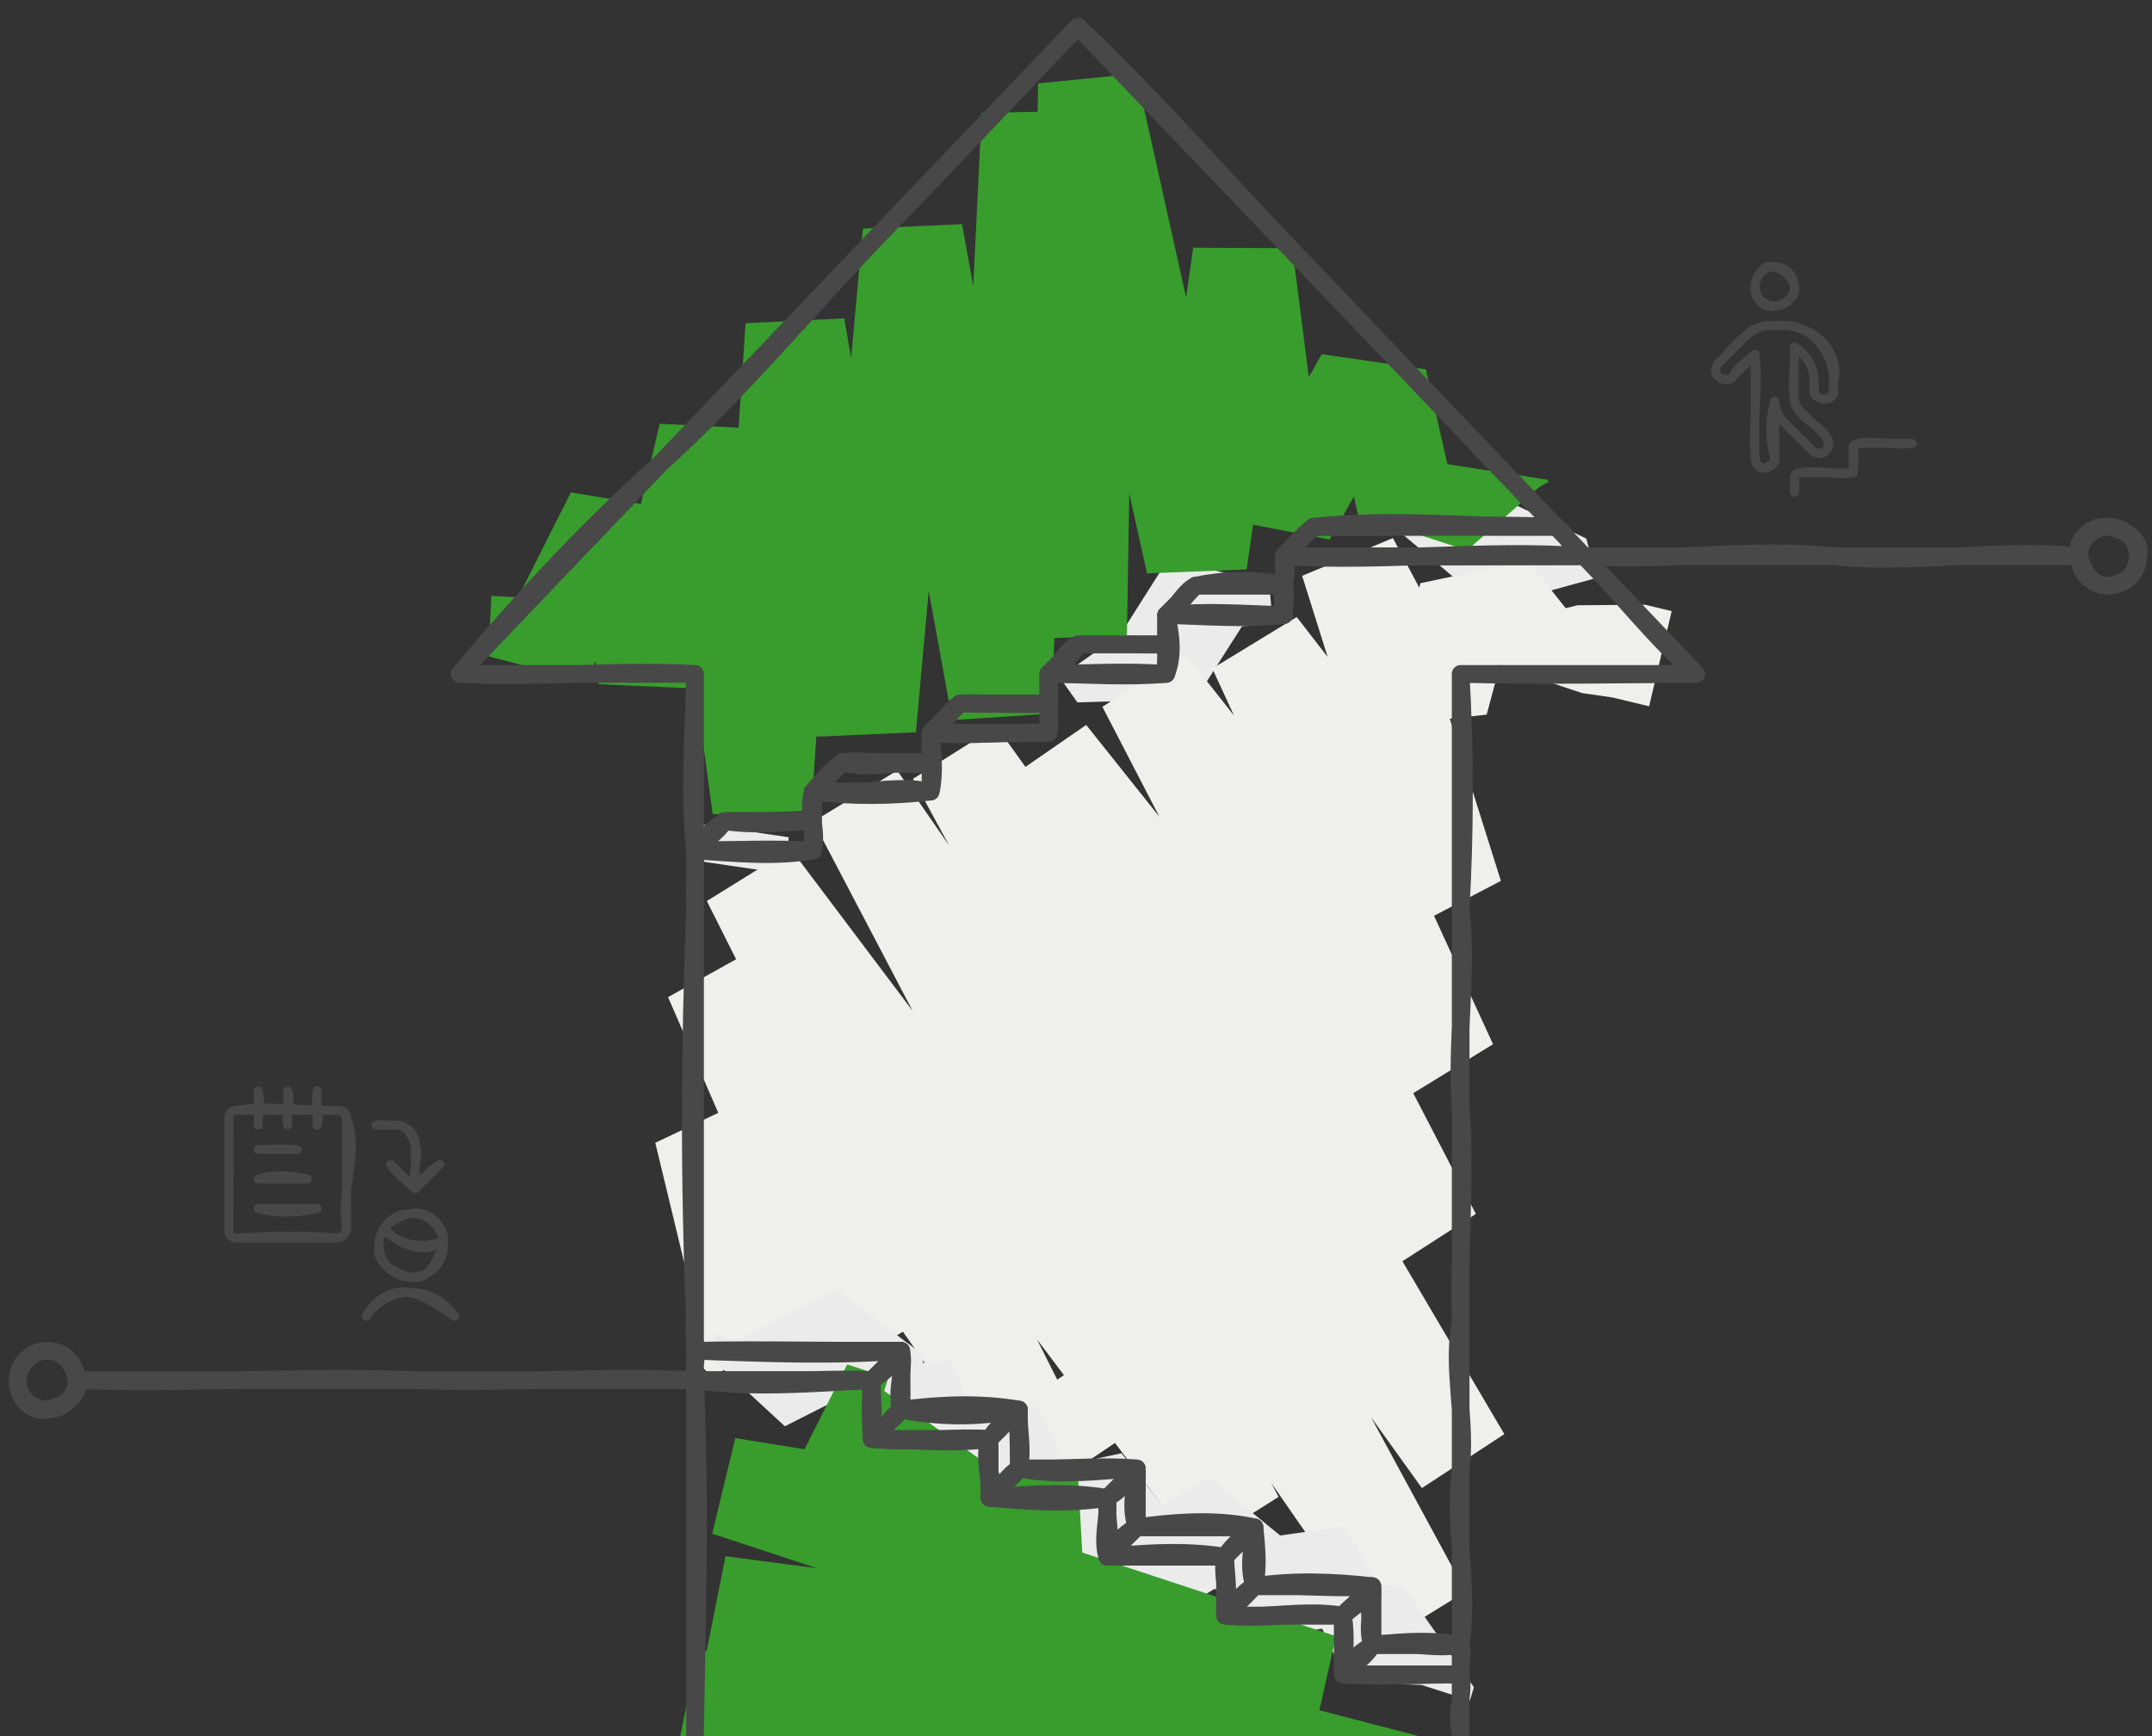 <svg width="487" height="393" fill="none" xmlns="http://www.w3.org/2000/svg"><rect width="100%" height="100%" fill="#333333" stroke="none"/><path d="m156.512 186.275-1.111 8.214 21.991 3.219 1.111-8.214-21.991-3.219zm83.297-32.969 3.999 5.661 26.766-.777-12.661-17.761-18.104 12.877zm30.765 4.884 16.659-26.087-22.879-5.55-20.546 32.414 26.766-.777zm-6.22-31.637 1.555 16.651 22.102-2.109-.778-8.992-22.879-5.55zM314 116.674l-.334 1.11 18.881 15.874 2.999-11.545L314 116.674zm18.547 16.984 26.433-11.767-26.433-12.544-18.881 8.437 18.881 15.874zm0-24.311 7.441 27.308 21.436-5.884-2.444-8.88-26.433-12.544z" fill="#EBEBEB"/><path d="m350.429 109.014-.223-.444-28.654-4.44 9.774 16.207 19.103-11.323zm-28.877-4.884-14.216 12.432 24.656 7.993 18.214-15.985-28.654-4.44zm10.44 20.425-9.329-40.961-23.546-3.442 8.219 36.41 24.656 7.993zm-32.875-44.403-21.102 37.52 22.879 4.441 21.769-38.52-23.546-3.44zm1.777 41.961-8.44-65.938-22.435-.111 7.996 61.608 22.879 4.441zm-30.875-66.049-10.44 73.708 22.546-.888 10.329-72.709-22.435-.111zm12.106 72.82-24.99-112.227-22.212 2.22 24.656 110.895 22.546-.888zM234.923 18.877l-2.11 125.77 22.212-.888 2.11-127.102-22.212 2.22zm20.102 124.882L244.363 25.093l-22.212.444 10.662 119.11 22.212-.888zM222.151 25.537l-6.664 137.426 22.323-1.443 6.553-136.427-22.212.444zM237.81 161.52 217.708 50.736l-22.435.999 20.214 111.228 22.323-1.443zM195.273 51.735l-10.44 115.002 22.435-.999 10.44-115.002-22.435.999zm11.995 114.003-16.215-93.69-22.324 1.111 16.104 93.578 22.435-.999zm-38.539-92.579-7.441 111.117 22.324-.777 7.441-111.45-22.324 1.11zm14.883 110.34-11.773-86.474-22.546-1.11 11.995 88.361 22.324-.777zm-34.319-87.584-13.772 58.945 22.546.999 13.772-58.834-22.546-1.11zm8.774 59.944-5.886-40.629-22.99-3.774 6.33 43.404 22.546.999zm-28.876-44.403-18.659 37.076 21.879 5.773 19.77-39.075-22.99-3.774zm3.22 42.849.889-18.316-22.102-1.111-.666 13.654 21.879 5.773z" fill="#389D2D"/><path d="m156.512 306.938 4.554 4.663 20.102-11.101-8.774-9.103-15.882 15.541zm24.656-6.438-12.328-51.618-20.546 9.769 12.772 52.95 20.102-11.101zm-32.874-41.849 39.871 52.284 19.214-11.323-38.539-50.73-20.546 9.769zm59.085 40.961-36.651-84.809-19.547 10.879 36.984 85.253 19.214-11.323zm-56.198-73.93 69.415 98.906 19.103-11.433-68.971-98.352-19.547 10.879zm88.518 87.473-60.752-120.997-18.992 11.766 60.641 120.664 19.103-11.433zm-79.744-109.231 110.508 146.751 18.881-11.878-110.397-146.639-18.992 11.766zm129.389 134.873-86.296-164.4-18.992 11.544 86.407 164.734 18.881-11.878zM184.056 185.941l128.722 185.936 18.881-11.656-128.611-185.824-18.992 11.544zm147.603 174.28L225.483 164.406l-18.881 11.878 106.176 195.593 18.881-11.656zM206.602 176.284l115.172 160.515 18.659-12.211-114.95-160.182-18.881 11.878zm133.831 148.304-94.626-160.515-18.325 12.655 94.292 160.071 18.659-12.211zm-112.951-147.86 87.74 110.118 18.769-12.099-88.184-110.674-18.325 12.655zm106.509 98.019-65.749-126.77-18.77 11.989 65.75 126.88 18.769-12.099zm-84.519-114.781 69.415 88.028 18.992-11.656-69.637-88.361-18.77 11.989zm88.407 76.372-44.426-96.686-19.103 11.655 44.537 96.687 18.992-11.656zm-63.529-85.031 45.314 58.501 19.992-10.435-46.203-59.721-19.103 11.655zm65.306 48.066-24.434-77.593-20.547 8.547 24.989 79.481 19.992-10.435zm-44.981-69.046 17.992 34.079 23.768-2.664-21.213-39.962-20.547 8.547zm41.76 31.415 9.329-34.856-24.323 5.106-8.774 32.414 23.768-2.664zm-14.994-29.75 18.326 18.76 18.214 6.106 6.886.999 8.33 1.998 5.109-21.535-5.998-1.443-15.327.111-2.665.666-8.552-10.768-24.323 5.106zM224.039 322.59l10.662 15.874 18.436-12.433-10.773-15.873-18.325 12.432z" fill="#EFEFEE"/><path d="m332.659 384.864.888-2.997L317.554 359l-6.108 19.093 21.213 6.771zM317.554 359l-23.212-.888 10.44 22.534 28.765 1.221L317.554 359zm-12.772 21.646 11.328-14.431-11.883-20.758-9.885 12.655 10.44 22.534zm-.555-35.189-36.54 5.218 16.437 20.092 31.986-4.552-11.883-20.758zm-20.103 25.31 7.663-21.536-18.214-14.874-5.886 16.318 16.437 20.092zm-10.551-36.41-31.875 19.537 17.104 15.541 32.985-20.204-18.214-14.874zm-14.771 35.078 10.217-21.092-15.215-19.426-12.106 24.977 17.104 15.541zm-4.998-40.518-29.21 6.217 13.772 19.759 30.653-6.55-15.215-19.426zm-15.438 25.976 7.886-12.544-11.218-23.866-10.44 16.651 13.772 19.759zm-3.332-36.41-28.099-3.886 6.664 23.312 32.653 4.44-11.218-23.866zm-21.435 19.426 10.551-8.659-8.996-21.424-8.219 6.771 6.664 23.312zm1.555-30.083-29.432 2.997 18.659 20.425 19.769-1.998-8.996-21.424zm-10.773 23.422 4.775-24.421-19.769-14.875-3.665 18.871 18.659 20.425zm-14.994-39.296-29.21 14.764 17.437 16.096 31.542-15.985-19.769-14.875zm-11.773 30.86 5.109-12.655-20.546-8.436-2 4.995 17.437 16.096z" fill="#EBEBEB"/><path d="m201.049 311.822-9.329-2.997-10.107 20.092 12.55 3.997 6.886-21.092zm-19.436 17.095 39.094 27.863 8.663-21.091-37.65-26.864-10.107 20.092zm47.757 6.772-62.973-10.213-5.22 21.646 59.53 9.658 8.663-21.091zm-68.193 11.433 136.275 44.958 4.887-21.757-135.942-44.847-5.22 21.646zm141.162 23.201-138.163-18.094-4.332 21.868 137.608 17.983 4.887-21.757zm-142.495 3.774 164.041 42.404 4.22-21.757-163.929-42.515-4.332 21.868zm168.261 20.647-170.26-21.313-4.331 21.757 170.371 21.313 4.22-21.757zm-174.591.444 174.924 47.955 3.888-21.868-174.481-47.844-4.331 21.757zm178.812 26.087-175.48-15.097-3.11 21.979 174.702 14.986 3.888-21.868zm-178.59 6.882 177.59 34.634 3.221-21.979-177.701-34.634-3.11 21.979zm180.811 12.655-173.37-16.762-3.887 21.979 174.036 16.762 3.221-21.979zm-177.257 5.217 172.148 45.069 3.998-21.98-172.259-45.068-3.887 21.979zm176.146 23.089-171.815-17.539-3.442 21.98 171.259 17.539 3.998-21.98zm-175.257 4.441 168.594 35.744 3.442-21.98-168.594-35.744-3.442 21.98zm172.036 13.764L162.843 470.45l-4.109 21.98 168.039 16.873 3.442-21.98zm-171.481 5.107 171.481 47.51 4.332-21.868-171.704-47.622-4.109 21.98zm175.813 25.642-172.926-20.203-4.331 21.757 172.925 20.314 4.332-21.868zm-177.257 1.554 135.386 38.963 4.221-21.979-135.276-38.741-4.331 21.757zm139.607 16.984-139.385-13.654-4.776 21.758 139.94 13.875 4.221-21.979zm-144.161 8.104 102.068 35.633 4.886-21.869-102.178-35.522-4.776 21.758zm106.954 13.764-93.959-9.546-6.886 21.646 95.959 9.769 4.886-21.869zm-100.845 12.1 46.202 26.198 6.22-21.98-45.536-25.864-6.886 21.646zm52.422 4.218-44.759-1.665-15.882 21.536 54.421 2.109 6.22-21.98zm-60.641 19.871 2.444 6.882-1.666 2.997 19.436 10.768.111-.111 1.888-24.2-6.331-17.872-15.882 21.536zm93.293-261.309-20.102 1.221 1.222 22.09 20.102-1.221-1.222-22.09z" fill="#389D2D"/><path d="M183.945 185.83v6.66m0-6.66h-19.992m19.992 0c-.111 2.22.444 4.44 0 6.66m0-6.66c-6.664.222-13.439 1.11-19.992 0m19.992 6.66H157.29m26.655 0c-8.885-.444-17.77-.111-26.655 0m0 0 6.663-6.66m-6.663 6.66c1.554-2.775 4.109-4.884 6.663-6.66m46.647-13.321v6.661m0-6.661h-19.991m19.991 0c-.111 2.22.555 4.552 0 6.661m0-6.661c-6.664-.444-13.55 1.887-19.991 0m19.991 6.661h-26.655m26.655 0c-8.774.999-17.881 1.11-26.655 0m0 0 6.664-6.661m-6.664 6.661c2.221-2.109 4.442-4.441 6.664-6.661m46.646-13.321v6.661m0-6.661h-19.991m19.991 0c.222 2.221.333 4.441 0 6.661m0-6.661c-6.664.556-13.327-.222-19.991 0m19.991 6.661H210.6m26.655 0c-8.885.111-17.77.333-26.655 0m0 0 6.664-6.661m-6.664 6.661c2.554-1.887 4.22-4.662 6.664-6.661m46.646-13.32v6.66m0-6.66h-19.991m19.991 0c.667 2.109-.555 4.551 0 6.66m0-6.66c-6.664.111-13.327-.222-19.991 0m19.991 6.66h-26.655m26.655 0c-8.885-.666-17.77-.111-26.655 0m0 0 6.664-6.66m-6.664 6.66c2.666-1.554 5.22-3.885 6.664-6.66m46.646-13.321v6.66m0-6.66h-19.991m19.991 0c.667 2.109-.111 4.44 0 6.66m0-6.66c-6.441-1.665-13.438-1.332-19.991 0m19.991 6.66H263.91m26.655 0c-8.774.999-17.77.222-26.655 0m0 0 6.664-6.66m-6.664 6.66c2.555-1.776 3.888-5.217 6.664-6.66m19.991-6.66h67.916l-6.342-6.661h-54.91m-6.664 6.661 6.664-6.661m-6.664 6.661c22.657.222 45.314 0 67.971 0-2.887-1.332-3.776-5.107-6.441-6.661-18.215.111-36.651-1.998-54.866 0m-6.664 6.661c1.889-2.443 4.554-4.33 6.664-6.661" stroke="#484848" stroke-width="4" stroke-linecap="round" stroke-linejoin="round"/><path d="M297.229 119.226h54.91L243.919 6m53.31 113.226-6.664 6.661m6.664-6.661c18.326.444 36.651-.777 54.866 0-18.992-19.648-37.651-39.629-56.532-59.277C278.237 42.077 262.022 23.095 243.919 6m53.31 113.226c-2.554 1.888-4.442 4.441-6.664 6.661m0 0v6.66m0-6.66c.667 2.109.445 4.44 0 6.66m0 0h-19.991m19.991 0c-6.552-1.11-13.327-.222-19.991 0m0 0-6.664 6.661m6.664-6.661c-2.332 2.109-3.998 5.107-6.664 6.661m0 0v6.66m0-6.66c.667 2.109.334 4.44 0 6.66m0 0h-19.991m19.991 0c-6.663-.111-13.327 0-19.991 0m0 0-6.664 6.66m6.664-6.66c-2.777 1.443-4.109 4.773-6.664 6.66m0 0v6.661m0-6.661c.222 2.22.333 4.441 0 6.661m0 0h-19.991m19.991 0c-6.664.111-13.327.222-19.991 0m0 0-6.664 6.66m6.664-6.66c-2.555 1.887-4.221 4.662-6.664 6.66m0 0v6.66m0-6.66c.222 2.22-.222 4.44 0 6.66m0 0h-19.991m19.991 0c-6.553 1.333-13.439-.888-19.991 0m0 0-6.664 6.661m6.664-6.661c-2.555 1.777-4.554 4.33-6.664 6.661m0 0v6.66m0-6.66c-.556 2.109-.667 4.551 0 6.66m0 0h-19.992m19.992 0c-6.664.222-13.328-.111-19.992 0m0 0-6.663 6.661m6.663-6.661c-1.666 2.664-4.664 4.33-6.663 6.661m0 0v-39.963m0 39.963c-1.444-13.21-.223-26.642 0-39.963m0 0h-53.311m53.311 0c-17.771-.999-35.541.999-53.311 0m0 0L243.919 6m-139.94 146.528c13.994-16.651 28.877-32.636 44.981-47.177 18.658-16.762 34.541-36.3 51.977-54.282C215.376 36.194 229.592 20.986 243.919 6" stroke="#484848" stroke-width="4" stroke-linecap="round" stroke-linejoin="round"/><path d="M157.29 205.811V192.49m0 13.321v93.245m0-93.245c-.222-4.44.222-8.88 0-13.321m0 13.321c-1.222 31.082-1.333 62.164 0 93.245m0-106.566h26.655m-26.655 0c8.885.555 17.881 1.554 26.655 0m0 0v-13.32m0 13.32c1.11-4.329-1.111-8.991 0-13.32m0 0H210.6m-26.655 0c8.774 1.332 17.992-1.887 26.655 0m0 0v-13.321m0 13.321c1-4.33.444-8.881 0-13.321m0 0h26.655m-26.655 0c8.885.999 17.77-.444 26.655 0m0 0v-13.321m0 13.321c.444-4.44 0-8.881 0-13.321m0 0h26.655m-26.655 0c8.885.111 17.77.777 26.655 0m0 0v-13.321m0 13.321c1.666-4.107 1.111-8.991 0-13.321m0 0h26.656m-26.656 0c8.885-.999 17.771-.222 26.656 0m0 0v-13.32m0 13.32c-.667-4.44.333-8.88 0-13.32m0 0h67.915l25.378 26.641m-93.293-26.641c22.545 1.443 45.313-1.666 67.97 0 8.552 8.769 16.104 18.649 25.323 26.641m0 0h-53.311m53.311 0c-17.77.111-35.541.444-53.311 0m0 0v53.283m0-53.283c1 17.761 1 35.522 0 53.283m0 0v93.245m0-93.245c1.666 14.764-1.11 29.75 0 44.625 1.222 16.096-.444 32.414 0 48.62m-173.258 0v6.661m0-6.661c-.556 2.11.333 4.441 0 6.661m173.258-6.661v73.265m0-73.265c-2.11 10.99 1.444 22.424 0 33.524-1.666 13.099 1.999 26.642 0 39.741M157.29 305.717h46.646m-46.646 0c15.549-.333 31.097.111 46.646 0m0 0v13.321m0-13.321c0 4.44.222 8.88 0 13.321m0 0h26.655m-26.655 0c8.774-1.11 17.881-1.554 26.655 0m0 0v13.32m0-13.32c-.333 4.44 0 8.88 0 13.32m0 0h26.656m-26.656 0c8.885.333 17.771-.777 26.656 0m0 0v13.321m0-13.321c-.445 4.441-1.555 9.214 0 13.321m0 0h26.655m-26.655 0c8.885-.333 17.77 0 26.655 0m0 0V359m0-13.321c.444 4.44.888 8.992 0 13.321m0 0h26.655m-26.655 0c8.774-1.332 17.77-.999 26.655 0m0 0v13.321m0-13.321c.444 4.44-1.555 9.213 0 13.321m0 0h19.991m-19.991 0c6.553-1.11 13.439 1.11 19.991 0" stroke="#484848" stroke-width="4" stroke-linecap="round" stroke-linejoin="round"/><path d="M483.815 125.887a6.662 6.662 0 0 1-6.664 6.66m6.664-6.66a6.662 6.662 0 0 0-6.664-6.661m6.664 6.661c.222 3.663-2.999 6.438-6.664 6.66m6.664-6.66c1.111-3.552-2.999-6.105-6.664-6.661m0 13.321a6.662 6.662 0 0 1-6.663-6.66m6.663 6.66c-3.665.222-5.664-3.108-6.663-6.66m0 0a6.662 6.662 0 0 1 6.663-6.661m-6.663 6.661c-1-3.552 2.998-7.216 6.663-6.661m-6.83 6.661H358.314c18.769 1.332 37.761-1.998 56.42 0 18.436 1.998 37.206-1.887 55.643 0M203.936 305.717l-6.663 6.66m6.663-6.66H157.29m46.646 0v13.321m0-13.321c-1.332 2.775-4.442 4.44-6.663 6.66m6.663-6.66c-15.549 1.221-31.097.555-46.646 0m46.646 0c.889 4.329-1.332 9.102 0 13.321m0-13.321c-1.555 2.775-3.998 4.995-6.663 6.66m0 0H157.29m39.983 0v13.321m0-13.321c-13.328.666-26.767 1.887-39.983 0m39.983 0a88.673 88.673 0 0 0 0 13.321m-39.983-13.321v-6.66m0 6.66c-.445-2.22.444-4.44 0-6.66m73.301 13.321-6.663 6.66m6.663-6.66h-26.655m26.655 0v13.32m0-13.32c-2.443 1.998-4.997 3.996-6.663 6.66m6.663-6.66c-8.662 1.776-17.992 1.776-26.655 0m26.655 0c-.222 4.44 1 8.991 0 13.32m0-13.32c-2.11 2.331-4.997 3.996-6.663 6.66m0 0h-26.655m26.655 0v13.321m0-13.321c-8.774 1.221-17.77.111-26.655 0m26.655 0c-.445 4.44.111 8.88 0 13.321m-26.655-13.321 6.663-6.66m-6.663 6.66c2.665-1.665 4.109-4.773 6.663-6.66m-6.663 6.66c1.777-2.553 4.886-4.107 6.663-6.66m53.311 13.32-6.664 6.661m6.664-6.661h-26.656m26.656 0v13.321m0-13.321c-1.888 2.553-3.888 5.107-6.664 6.661m6.664-6.661c-8.885.555-17.993 1.776-26.656 0m26.656 0c.333 4.441-1.111 8.992 0 13.321m0-13.321a94.529 94.529 0 0 1-6.664 6.661m0 0h-26.655m26.655 0v13.32m0-13.32c-8.774-1.443-17.77-.888-26.655 0m26.655 0c-.333 4.44 1.111 8.991 0 13.32m-26.655-13.32 6.663-6.661m-6.663 6.661c2.443-1.998 3.998-4.996 6.663-6.661m-6.663 6.661c1.888-2.442 4.886-3.997 6.663-6.661m53.311 13.321-6.664 6.66m6.664-6.66h-26.655m26.655 0V359m0-13.321c-2.444 1.998-4.443 4.44-6.664 6.66m6.664-6.66c-8.663-1.887-17.881-1.221-26.655 0m26.655 0c-.444 4.44-1.555 9.214 0 13.321m0-13.321c-2.444 1.998-4.998 3.996-6.664 6.66m0 0h-26.655m26.655 0v13.321m0-13.321h-26.655m26.655 0c.222 4.441 1 8.992 0 13.321m-26.655-13.321 6.664-6.66m-6.664 6.66c1.777-2.553 3.776-5.439 6.664-6.66m-6.664 6.66c2.443-1.998 4.331-4.551 6.664-6.66M310.557 359l-6.664 6.66m6.664-6.66h-26.655m26.655 0v13.321m0-13.321c-1.666 2.664-4.776 4.218-6.664 6.66m6.664-6.66c-8.885.777-17.77-.444-26.655 0m26.655 0c-1.333 4.218 0 8.88 0 13.321m0-13.321c-1.444 2.775-4.22 4.662-6.664 6.66m0 0h-26.655m26.655 0v13.321m0-13.321c-8.774-1.443-17.77.666-26.655 0m26.655 0c.556 4.44.333 8.881 0 13.321m-26.655-13.321 6.664-6.66m-6.664 6.66c2.221-2.22 3.776-5.328 6.664-6.66m-6.664 6.66c2.221-2.22 4.554-4.329 6.664-6.66m46.646 13.321v6.66m0-6.66h-19.991m19.991 0c.556 2.109-.111 4.44 0 6.66m0-6.66c-6.552-1.221-13.327-.777-19.991 0m19.991 6.66h-26.655m26.655 0c-8.885-.111-17.77.666-26.655 0m0 0 6.664-6.66m-6.664 6.66c2.221-2.22 5.109-3.885 6.664-6.66m-6.664 6.66c1.222-2.886 3.999-4.995 6.664-6.66M17.35 312.377a6.662 6.662 0 0 1-6.664 6.661m6.664-6.661a6.662 6.662 0 0 0-6.664-6.66m6.664 6.66h139.94c-21.102-.999-42.204.777-63.306 0-25.545-.999-51.09.888-76.634 0zm0 0c1 3.552-2.999 5.884-6.664 6.661m6.664-6.661c-.666-3.663-2.999-6.66-6.664-6.66m0 13.321a6.662 6.662 0 0 1-6.663-6.661m6.663 6.661c-3.554.777-6.997-2.998-6.663-6.661m0 0a6.662 6.662 0 0 1 6.663-6.66m-6.663 6.66c.333-3.663 2.998-6.66 6.663-6.66" stroke="#484848" stroke-width="4" stroke-linecap="round" stroke-linejoin="round"/><path d="M330.548 392.301V378.98m0 13.321v146.528m0-146.528c-1.222-4.218.888-8.992 0-13.321m0 13.321c1.221 24.532.444 49.176 0 73.708-.445 24.31.555 48.51 0 72.82m0-159.849h-26.656m26.656 0c-8.885.111-17.771.333-26.656 0m0 0v-13.321m0 13.321c.334-4.44.778-8.991 0-13.321m0 0h-26.655m26.655 0c-8.885-.888-17.77.999-26.655 0m0 0v-13.32m0 13.32c1.111-4.329-.888-8.991 0-13.32m0 0h-26.655m26.655 0c-8.774-1.443-17.77-.888-26.655 0m0 0v-13.321m0 13.321c-1.333-4.219.444-8.881 0-13.321m0 0h-26.655m26.655 0c-8.774 1.443-17.77.777-26.655 0m0 0v-13.321m0 13.321c.333-4.44-1.444-9.103 0-13.321m0 0h-26.655m26.655 0c-8.885-.666-17.77.999-26.655 0m0 0v-13.321m0 13.321c.444-4.44.111-8.88 0-13.321m0 0h-39.983m39.983 0c-13.328-.666-26.767 1.221-39.983 0m0 0v79.925m0-79.925c1.222 26.642.444 53.283 0 79.925m0 0v146.528m0-146.528c-1.999 25.753-1.222 51.618 0 77.482 1.111 22.979-1.222 46.068 0 69.046m0 0v79.925m0-79.925c1.222 26.642 1.111 53.283 0 79.925m173.259-79.925v6.661m0-6.661c-.111 2.22-.778 4.552 0 6.661m0 0h-33.319m33.319 0c-10.996-1.221-22.213.999-33.319 0m0 0-6.664 6.66m6.664-6.66c-1.777 2.553-5.331 3.774-6.664 6.66m0 0v6.66m0-6.66c-.778 2.109.777 4.551 0 6.66m0 0h-19.992m19.992 0c-6.664.111-13.328 0-19.992 0m0 0-6.663 6.661m6.663-6.661c-2.665 1.776-4.442 4.552-6.663 6.661m0 0v6.66m0-6.66c-.556 2.109-.111 4.44 0 6.66m0 0h-19.992m19.992 0c-6.664.777-13.439.888-19.992 0m0 0-6.664 6.661m6.664-6.661a17.461 17.461 0 0 1-6.664 6.661m0 0v6.66m0-6.66c.111 2.22.111 4.44 0 6.66m0 0h-19.991m19.991 0c-6.663.777-13.327.444-19.991 0m0 0-6.664 6.66m6.664-6.66c-1.555 2.775-4.442 4.44-6.664 6.66m0 0v6.661m0-6.661c-.777 2.109.556 4.552 0 6.661m0 0h-19.991m19.991 0c-6.664-.666-13.438 1.221-19.991 0m0 0-6.664 6.66m6.664-6.66c-2.666 1.776-4.887 4.107-6.664 6.66m0 0v6.66m0-6.66c.333 2.22.555 4.551 0 6.66m0 0h-19.991m19.991 0c-6.664-.333-13.328.333-19.991 0m0 0-6.664 6.661m6.664-6.661c-1.666 2.665-3.999 4.885-6.664 6.661" stroke="#484848" stroke-width="4" stroke-linecap="round" stroke-linejoin="round"/><path d="M397.186 64.834a4.442 4.442 0 0 0 4.443 4.44m-4.443-4.44a4.441 4.441 0 0 1 4.443-4.44m-4.443 4.44c-.444 2.442 1.999 5.106 4.443 4.44m-4.443-4.44c.222-2.442 2.222-5.328 4.443-4.44m0 8.88a4.441 4.441 0 0 0 4.442-4.44m-4.442 4.44c2.443-.666 5.109-1.998 4.442-4.44m0 0a4.441 4.441 0 0 0-4.442-4.44m4.442 4.44c-.666-2.442-2.221-3.552-4.442-4.44m-4.443 43.292v-23.51L392.1 85.28c-.871.871-2.284.871-3.155 0a2.228 2.228 0 0 1 0-3.152l6.487-6.46a6.664 6.664 0 0 1 4.709-1.954h4.575a6.665 6.665 0 0 1 3.71 1.11 13.32 13.32 0 0 1 6.53 11.5v1.82m-17.77 15.541c0 1.226.995 2.22 2.222 2.22m-2.222-2.22c-.666-7.77.889-15.763 0-23.533-1.777 1.554-3.998 2.886-5.109 5.106-.444 1.11-2.221.666-3.109 0-1.111-.666-.889-2.22 0-3.108 2.221-2.22 3.998-4.662 6.441-6.438 1.555-1.11 2.888-1.998 4.665-1.998 1.555 0 3.11-.222 4.665 0 1.332.222 2.443.666 3.776 1.11 4.442 1.554 7.774 6.882 6.441 11.544-.222.444-.222 1.11 0 1.776m-17.77 15.541c0 1.332 1.111 2.664 2.222 2.22m0 0a2.22 2.22 0 0 0 2.221-2.22m-2.221 2.22c1.11-.444 2.665-1.11 2.221-2.22m0 0V90.743a6.657 6.657 0 0 0 1.955 4.707l6.463 6.482a2.231 2.231 0 0 0 3.155 0 2.228 2.228 0 0 0 0-3.152l-6.486-6.46a2.221 2.221 0 0 1-.645-1.577V78.599m-4.442 25.087c-1.333-4.218-1.111-8.88 0-12.876.222 1.776.666 3.33 1.999 4.662 1.999 2.22 4.443 4.218 6.442 6.438.666.888 2.443 1.11 3.109 0 .667-.888.667-1.998 0-3.108-1.554-2.664-5.108-3.774-6.441-6.438a10.7 10.7 0 0 0-.667-1.554c-.666-3.997.223-8.215 0-12.211m0 0a8.88 8.88 0 0 1 4.443 7.726v1.82m-4.443-9.546c2.888 1.554 4.443 4.662 4.443 7.77 0 .666.222 1.11 0 1.776m0 0a2.22 2.22 0 0 0 2.221 2.22m-2.221-2.22c-.444 1.11.888 1.999 2.221 2.22m0 0a2.22 2.22 0 0 0 2.221-2.22m-2.221 2.22c1.333.223 2.666-1.11 2.221-2.22m-8.885 19.982v3.33a8.371 8.371 0 0 0 0-3.33zm0 0c0-.613.498-1.11 1.111-1.11m-1.111 1.11c0-.666.445-.888 1.111-1.11m0 0h12.217m-12.217 0c3.998-.889 8.219.666 12.217 0m0 0v-5.551m0 5.551c0-1.777.444-3.775 0-5.551m0 0c0-.613.497-1.11 1.111-1.11m-1.111 1.11c-.222-.666.444-.888 1.111-1.11m0 0h12.217c-3.999.666-8.219-.888-12.217 0zM78.435 277.966a2.22 2.22 0 0 1-2.221 2.22m2.221-2.22-.007-24.977c0-.919-.745-1.665-1.665-1.665H53.439c-.92 0-1.666.746-1.666 1.665v25.532c0 .919.746 1.665 1.666 1.665h22.775m2.221-2.22c-.444 1.11-.888 2.442-2.221 2.22m2.221-2.22c-1.555-8.215 3.11-17.317 0-24.866-.444-.888-.666-1.776-1.777-1.776-7.552.222-15.549-1.332-23.323 0-.889.222-1.555.666-1.555 1.776.222 8.437 0 16.873 0 25.532 0 .888.666 1.554 1.555 1.554 7.774-.444 15.327-.666 22.879 0m-17.777-25.532v-7.77m6.664 7.77v-7.77m6.664 7.77v-7.77m22.219 22.201v-9.991m0 9.991c-1.11-3.108 1.11-6.882 0-9.991m0 9.991c-1.777-1.776-4.22-3.33-5.553-5.55m5.553 5.55c1.555-2.22 3.332-4.218 5.553-5.55m-5.553-4.441a4.441 4.441 0 0 0-4.442-4.44m4.442 4.44c-.888-2.22-2-4.662-4.442-4.44m0 0h-4.443c1.333-.444 2.888.222 4.442 0zm-1.118 8.881 5.553 5.55 5.553-5.55m-12.738 14.684a12 12 0 0 0 13.327 2.679m-32.797-20.693h-8.885m11.106 6.66H58.437m13.328 6.66H58.437m.007-18.871c0-2.664.666-5.328 0-7.77m6.664 7.77c-.667-2.442.888-5.328 0-7.77m6.663 7.77c.889-2.442-.666-5.328 0-7.77m15.105 31.304c3.554 3.552 9.33 5.994 13.328 2.664m-32.875-20.647a59.35 59.35 0 0 0-8.885 0m11.106 6.66c-3.554-.888-7.552-1.11-11.106 0m13.327 6.66c-4.22.888-9.107 1.332-13.327 0m27.33 8.335a7.217 7.217 0 0 0 7.22 7.215 7.217 7.217 0 1 0 0-14.431 7.218 7.218 0 0 0-7.22 7.216zm17.095 16.087a11.924 11.924 0 0 0-19.991 0c1.777-3.552 5.997-6.439 9.995-5.329 3.999.888 6.664 3.109 9.996 5.329zm-17.104-15.985c-.888 3.774 3.332 6.216 7.33 7.104 3.777.888 5.776-3.552 7.109-7.104 1.332-3.774-3.332-8.215-7.108-7.327-3.999.888-7.553 3.331-7.33 7.327z" stroke="#484848" stroke-width="2" stroke-linecap="round" stroke-linejoin="round"/></svg>